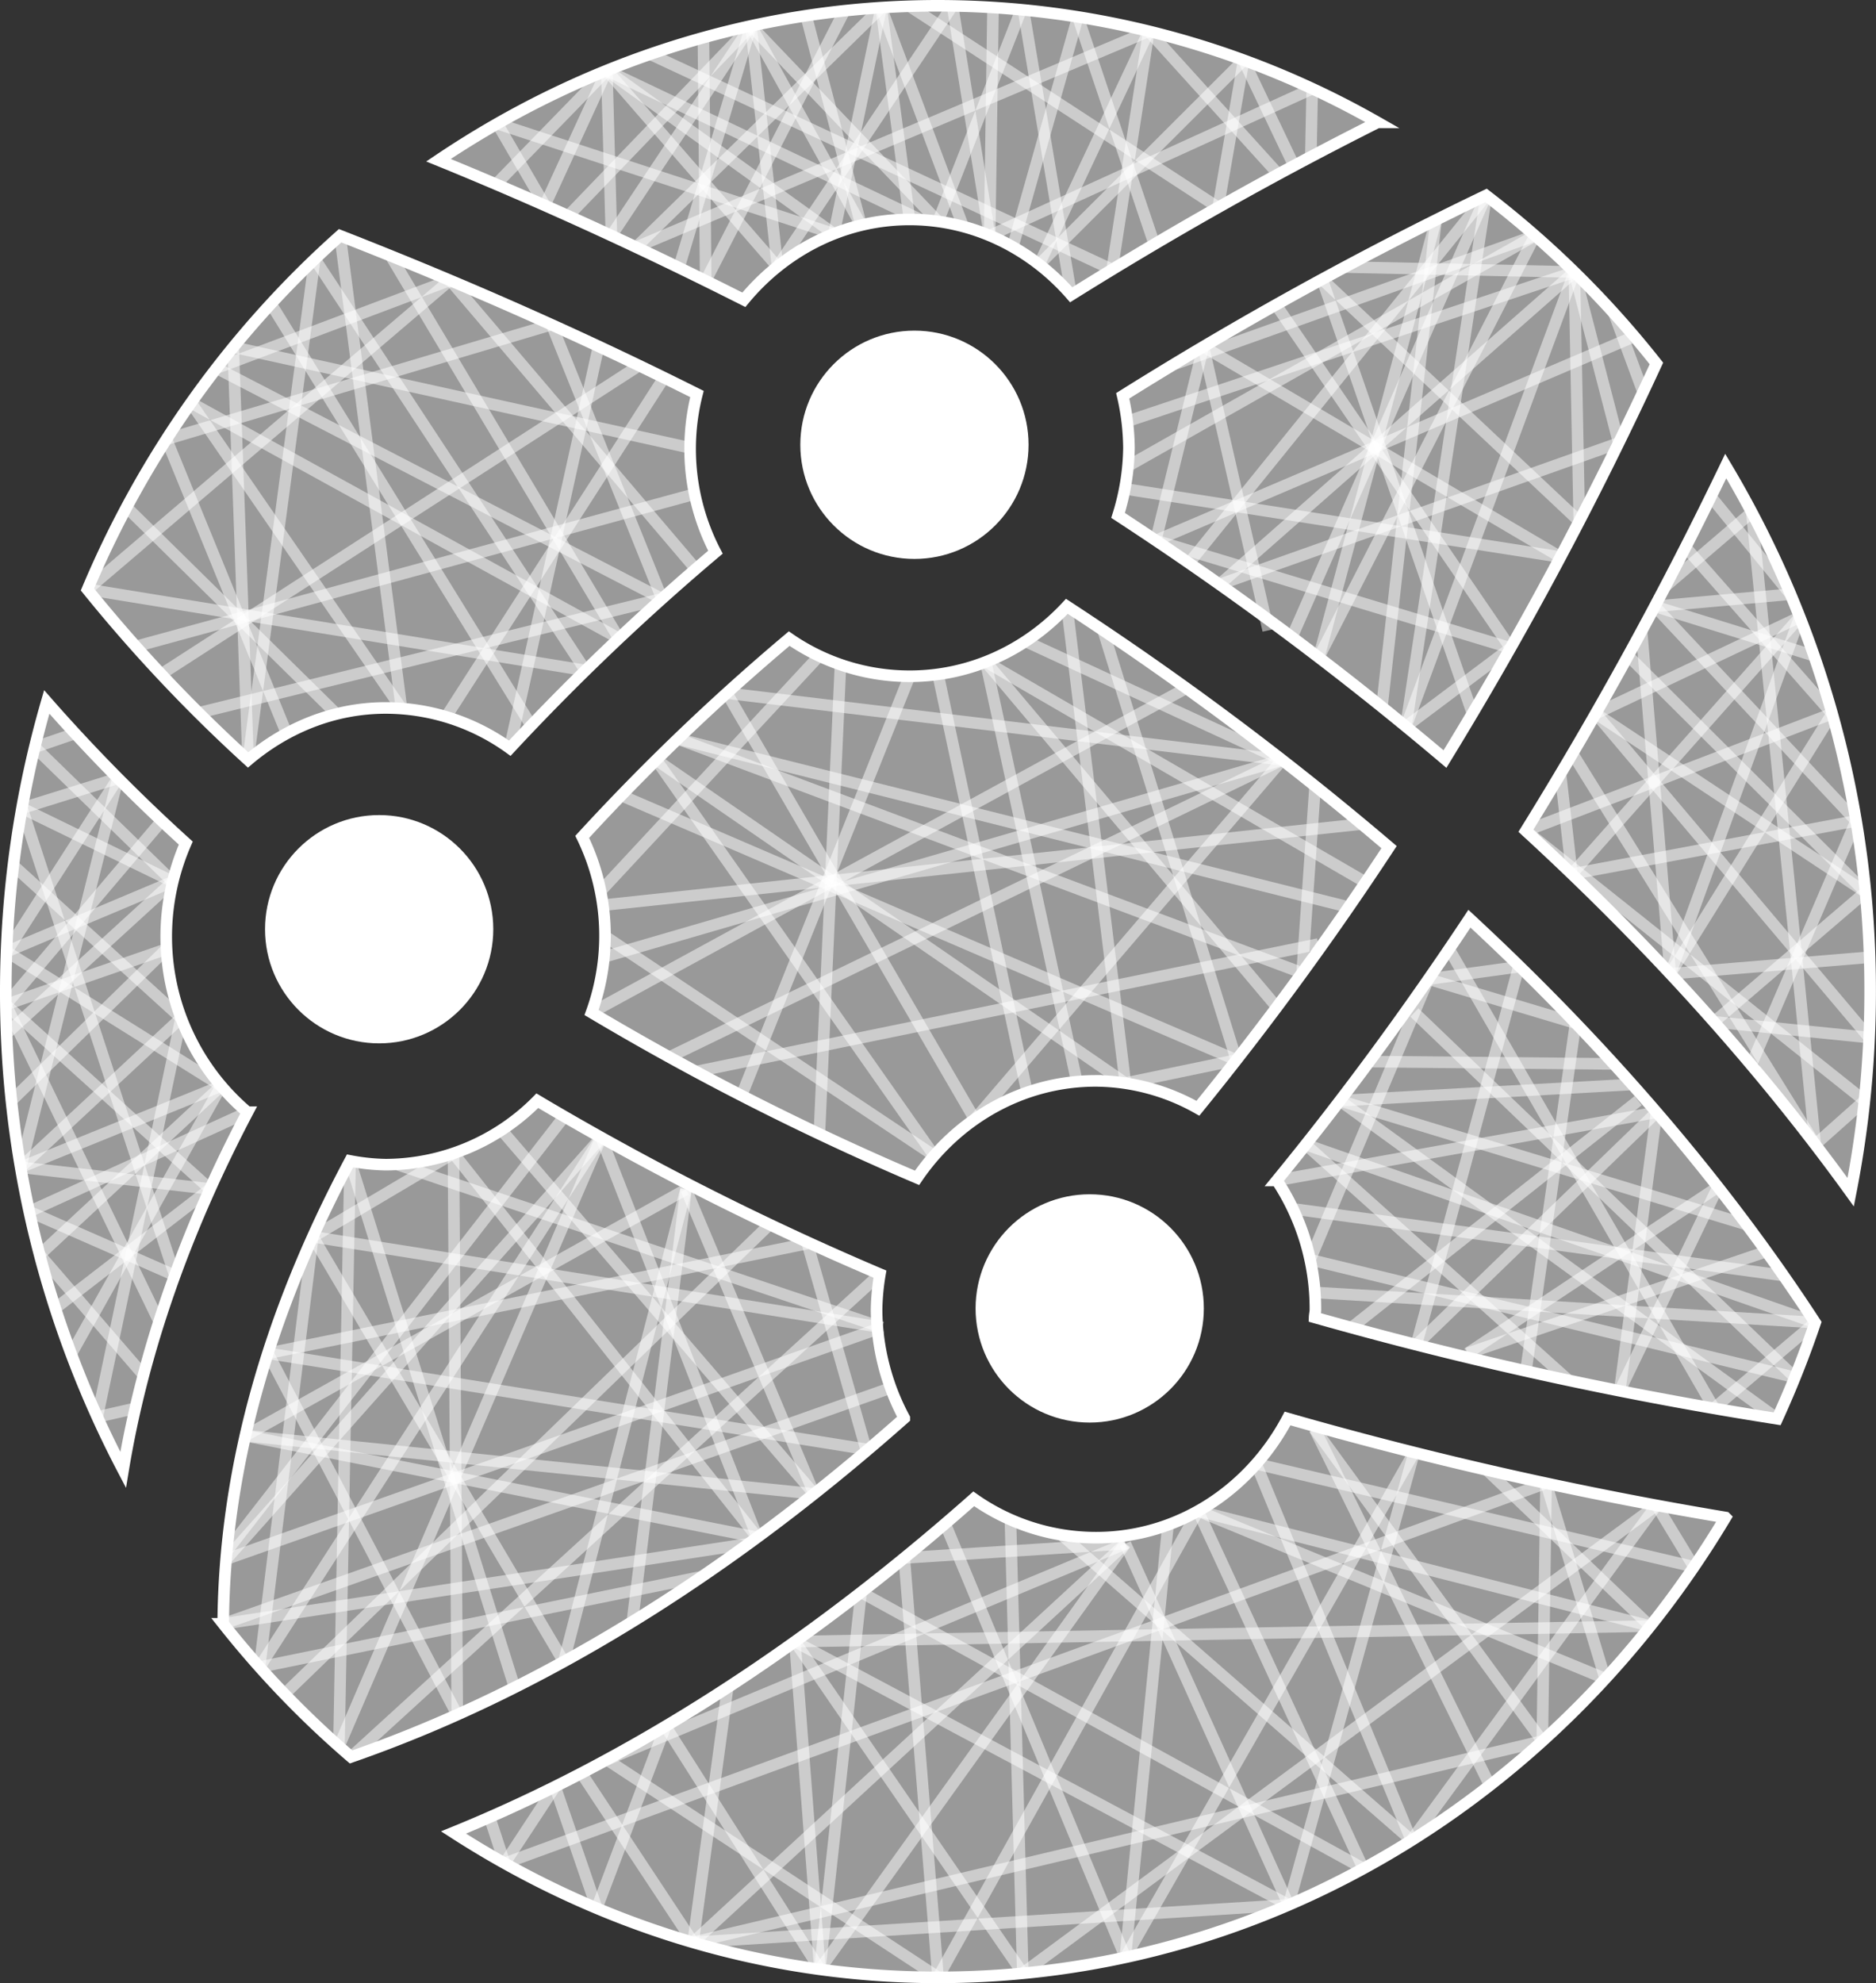 <svg xmlns="http://www.w3.org/2000/svg" viewBox="0 0 647.67 684.47"><rect x="0" y="0" width="647.67" height="684.47" fill="#333333" stroke="none"/><defs><style>.cls-1,.cls-3{fill:#fff;}.cls-1,.cls-2,.cls-3{stroke:#fff;stroke-miterlimit:10;stroke-width:4px;}.cls-2{fill:none;opacity:0.5;}.cls-3{fill-opacity:0.5;}</style></defs><title>Network@SVG</title><g id="Layer_2" data-name="Layer 2"><g id="Layer_2-2" data-name="Layer 2"><circle class="cls-1" cx="376.21" cy="451.62" r="37.4"/><line class="cls-2" x1="364.53" y1="416.09" x2="382.92" y2="488.42"/><line class="cls-2" x1="398.21" y1="421.38" x2="352.56" y2="480.59"/><line class="cls-2" x1="373.73" y1="414.31" x2="408.3" y2="470.83"/><line class="cls-2" x1="409.67" y1="434.9" x2="343.72" y2="433.1"/><line class="cls-2" x1="401.63" y1="479.05" x2="345.13" y2="430.82"/><line class="cls-2" x1="386" y1="415.52" x2="391.01" y2="485.98"/><line class="cls-2" x1="338.91" y1="454.39" x2="413.61" y2="453.63"/><line class="cls-2" x1="352.56" y1="480.59" x2="345.13" y2="430.82"/><line class="cls-2" x1="413.61" y1="453.63" x2="352.56" y2="480.59"/><line class="cls-2" x1="409.67" y1="434.9" x2="364.53" y2="416.09"/><line class="cls-2" x1="398.21" y1="421.38" x2="408.3" y2="470.83"/><line class="cls-2" x1="391.01" y1="485.98" x2="352.56" y2="480.59"/><circle class="cls-1" cx="315.7" cy="153.52" r="37.4"/><line class="cls-2" x1="283.62" y1="134.29" x2="352.26" y2="145.6"/><line class="cls-2" x1="339" y1="124.27" x2="280.55" y2="166.31"/><line class="cls-2" x1="313.48" y1="116.19" x2="325.58" y2="189.6"/><line class="cls-2" x1="278.3" y1="151.38" x2="325.58" y2="189.6"/><line class="cls-2" x1="300.6" y1="119.3" x2="293.95" y2="183.94"/><line class="cls-2" x1="332.04" y1="119.87" x2="283.62" y2="134.29"/><line class="cls-2" x1="280.03" y1="142.28" x2="348" y2="172.38"/><line class="cls-2" x1="351.59" y1="164.1" x2="313.48" y2="116.19"/><line class="cls-2" x1="345.83" y1="131.35" x2="293.95" y2="183.94"/><line class="cls-2" x1="339" y1="124.27" x2="325.58" y2="189.6"/><line class="cls-2" x1="351.59" y1="164.1" x2="325.58" y2="189.6"/><line class="cls-2" x1="280.55" y1="166.31" x2="351.59" y2="164.1"/><circle class="cls-1" cx="130.9" cy="320.73" r="37.4"/><line class="cls-2" x1="106.54" y1="292.35" x2="132.34" y2="358.13"/><line class="cls-2" x1="98.92" y1="340.11" x2="161.8" y2="299.66"/><line class="cls-2" x1="154.33" y1="291.57" x2="165.62" y2="334.65"/><line class="cls-2" x1="145.64" y1="286.34" x2="105.84" y2="350.01"/><line class="cls-2" x1="97.06" y1="304.79" x2="161.05" y2="298.59"/><line class="cls-2" x1="120.56" y1="284.78" x2="98.92" y2="340.11"/><line class="cls-2" x1="94.28" y1="313.11" x2="156.86" y2="347.65"/><line class="cls-2" x1="167.63" y1="313.65" x2="106.94" y2="348.24"/><line class="cls-2" x1="127.84" y1="283.33" x2="156.86" y2="347.65"/><line class="cls-2" x1="154.33" y1="291.57" x2="133.71" y2="358.13"/><line class="cls-2" x1="106.94" y1="348.24" x2="156.86" y2="347.65"/><line class="cls-2" x1="95.49" y1="308.68" x2="145.64" y2="286.34"/><path class="cls-3" d="M176,258.26a813.3,813.3,0,0,1,71-67.66A77.07,77.07,0,0,1,240.62,136q-58.87-29.5-123.2-54.63a340,340,0,0,0-87.22,122.1A530.83,530.83,0,0,0,85.65,262.3c13-11,29.43-17.94,47.51-17.94A73.2,73.2,0,0,1,176,258.26Z"/><line class="cls-2" x1="108.66" y1="89.37" x2="202.11" y2="231.42"/><line class="cls-2" x1="117.42" y1="81.32" x2="138.61" y2="244.57"/><line class="cls-2" x1="80.51" y1="119.79" x2="238.26" y2="154.59"/><line class="cls-2" x1="57.47" y1="151.62" x2="98.96" y2="253.17"/><line class="cls-2" x1="30.21" y1="203.42" x2="202.11" y2="231.42"/><line class="cls-2" x1="65.92" y1="139.03" x2="138.61" y2="244.57"/><line class="cls-2" x1="74.72" y1="127.08" x2="228.56" y2="206.67"/><line class="cls-2" x1="108.66" y1="89.37" x2="85.65" y2="262.3"/><line class="cls-2" x1="57.47" y1="151.62" x2="190.45" y2="112.03"/><line class="cls-2" x1="74.72" y1="127.08" x2="155.39" y2="96.71"/><line class="cls-2" x1="80.51" y1="119.79" x2="85.65" y2="262.3"/><line class="cls-2" x1="30.21" y1="203.42" x2="155.39" y2="96.71"/><line class="cls-2" x1="93.5" y1="104.8" x2="183.37" y2="250.39"/><line class="cls-2" x1="155.39" y1="96.71" x2="240.22" y2="196.41"/><line class="cls-2" x1="55.66" y1="232.69" x2="220.68" y2="126.16"/><line class="cls-2" x1="43.72" y1="175.12" x2="116.16" y2="246.44"/><line class="cls-2" x1="68.64" y1="246.03" x2="228.56" y2="206.67"/><line class="cls-2" x1="190.45" y1="112.03" x2="228.56" y2="206.67"/><line class="cls-2" x1="65.92" y1="139.03" x2="213.65" y2="220.35"/><line class="cls-2" x1="153.99" y1="247.42" x2="229.27" y2="130.33"/><line class="cls-2" x1="134.82" y1="88.22" x2="213.65" y2="220.35"/><line class="cls-2" x1="46.88" y1="223.13" x2="239.94" y2="170.49"/><line class="cls-2" x1="206.66" y1="119.5" x2="175.97" y2="258.26"/><path class="cls-3" d="M595.79,160.86a1345.54,1345.54,0,0,1-69,125.9c43.42,39.9,81.1,81.74,112.14,124.75a359.28,359.28,0,0,0,6.72-69.28A352.53,352.53,0,0,0,595.79,160.86Z"/><line class="cls-2" x1="571.3" y1="209.29" x2="640.79" y2="283.33"/><line class="cls-2" x1="621.37" y1="212.99" x2="550.91" y2="246.31"/><line class="cls-2" x1="632.53" y1="246.31" x2="526.81" y2="286.77"/><line class="cls-2" x1="644.02" y1="307.92" x2="562.09" y2="226.35"/><line class="cls-2" x1="621.37" y1="212.99" x2="576.64" y2="336.12"/><line class="cls-2" x1="632.53" y1="246.31" x2="581.92" y2="188.88"/><line class="cls-2" x1="604.79" y1="176.85" x2="574.93" y2="202.4"/><line class="cls-2" x1="618.15" y1="205.08" x2="589.86" y2="170.49"/><line class="cls-2" x1="604.79" y1="176.85" x2="626.69" y2="395.05"/><line class="cls-2" x1="626.29" y1="226.35" x2="571.3" y2="209.29"/><line class="cls-2" x1="640.79" y1="283.33" x2="542.68" y2="301.69"/><line class="cls-2" x1="632.53" y1="246.31" x2="576.64" y2="336.12"/><line class="cls-2" x1="644.02" y1="307.92" x2="550.91" y2="246.31"/><line class="cls-2" x1="621.37" y1="212.99" x2="542.68" y2="301.69"/><line class="cls-2" x1="542.9" y1="260.13" x2="626.69" y2="395.05"/><line class="cls-2" x1="645.32" y1="358.13" x2="591.74" y2="352.71"/><line class="cls-2" x1="643.7" y1="379.91" x2="526.81" y2="286.77"/><line class="cls-2" x1="571.3" y1="209.29" x2="618.15" y2="205.08"/><line class="cls-2" x1="640.79" y1="283.33" x2="604.59" y2="367.57"/><line class="cls-2" x1="566.74" y1="217.82" x2="576.64" y2="336.12"/><line class="cls-2" x1="538.75" y1="267.14" x2="542.68" y2="301.69"/><line class="cls-2" x1="645.67" y1="330.38" x2="576.64" y2="336.12"/><line class="cls-2" x1="550.91" y1="246.31" x2="645.32" y2="358.13"/><line class="cls-2" x1="626.69" y1="395.05" x2="643.7" y2="379.91"/><line class="cls-2" x1="644.02" y1="307.92" x2="591.74" y2="352.71"/><path class="cls-3" d="M378.37,530.75a73.28,73.28,0,0,1-42.2-13.41C277.5,569.26,217,607.92,156.57,632.51c48.79,31.49,105.92,50,167.27,50,114.53,0,214.83-63.46,271.86-158.73a1368,1368,0,0,1-151.18-34.17C431.62,514,407,530.75,378.37,530.75Z"/><line class="cls-2" x1="283.05" y1="679.71" x2="274.44" y2="566.62"/><line class="cls-2" x1="206.03" y1="658.64" x2="229.77" y2="595.85"/><line class="cls-2" x1="191.63" y1="616.67" x2="206.03" y2="658.64"/><line class="cls-2" x1="174.23" y1="643.13" x2="191.63" y2="616.67"/><line class="cls-2" x1="169.02" y1="627.24" x2="174.23" y2="643.13"/><line class="cls-2" x1="209.5" y1="607.39" x2="323.84" y2="682.47"/><line class="cls-2" x1="239.29" y1="670.42" x2="388.51" y2="532.84"/><line class="cls-2" x1="444.88" y1="657.49" x2="388.51" y2="532.84"/><line class="cls-2" x1="403.25" y1="526.3" x2="388.51" y2="675.57"/><line class="cls-2" x1="348.84" y1="524.5" x2="353.1" y2="681.07"/><line class="cls-2" x1="312.19" y1="537.74" x2="323.84" y2="682.47"/><line class="cls-2" x1="433.66" y1="505.26" x2="487.26" y2="635.19"/><line class="cls-2" x1="533.76" y1="511.92" x2="532.47" y2="600.93"/><line class="cls-2" x1="569.7" y1="561.26" x2="513.25" y2="507.34"/><line class="cls-2" x1="584.79" y1="540.8" x2="433.66" y2="505.26"/><line class="cls-2" x1="571.9" y1="519.55" x2="487.26" y2="635.19"/><line class="cls-2" x1="532.47" y1="600.93" x2="453.84" y2="493.18"/><line class="cls-2" x1="487.26" y1="635.19" x2="366.46" y2="529.77"/><line class="cls-2" x1="444.88" y1="657.49" x2="274.44" y2="566.62"/><line class="cls-2" x1="488.22" y1="501.31" x2="444.88" y2="657.49"/><line class="cls-2" x1="470.64" y1="644.93" x2="413.61" y2="521.53"/><line class="cls-2" x1="569.7" y1="561.26" x2="274.44" y2="566.62"/><line class="cls-2" x1="209.5" y1="607.39" x2="388.51" y2="532.84"/><line class="cls-2" x1="297.28" y1="549.62" x2="283.05" y2="679.71"/><line class="cls-2" x1="229.77" y1="595.85" x2="283.05" y2="679.71"/><line class="cls-2" x1="200.71" y1="612.05" x2="239.29" y2="670.42"/><line class="cls-2" x1="174.23" y1="643.13" x2="533.76" y2="511.92"/><line class="cls-2" x1="413.61" y1="521.53" x2="569.7" y2="561.26"/><line class="cls-2" x1="312.19" y1="537.74" x2="388.51" y2="532.84"/><line class="cls-2" x1="326.3" y1="525.93" x2="388.51" y2="675.57"/><line class="cls-2" x1="323.84" y1="682.47" x2="413.61" y2="521.53"/><line class="cls-2" x1="388.51" y1="675.57" x2="488.22" y2="501.31"/><line class="cls-2" x1="353.1" y1="681.07" x2="571.9" y2="519.55"/><line class="cls-2" x1="514.32" y1="616.22" x2="453.84" y2="493.18"/><line class="cls-2" x1="283.05" y1="679.71" x2="388.51" y2="532.84"/><line class="cls-2" x1="353.1" y1="681.07" x2="274.44" y2="566.62"/><line class="cls-2" x1="251.22" y1="582.48" x2="239.29" y2="670.42"/><line class="cls-2" x1="444.88" y1="657.49" x2="239.29" y2="670.42"/><line class="cls-2" x1="532.47" y1="600.93" x2="239.29" y2="670.42"/><line class="cls-2" x1="571.9" y1="519.55" x2="584.79" y2="540.8"/><line class="cls-2" x1="533.76" y1="511.92" x2="554.17" y2="579.4"/><line class="cls-2" x1="413.61" y1="521.53" x2="554.17" y2="579.4"/><line class="cls-2" x1="297.28" y1="549.62" x2="470.64" y2="644.93"/><path class="cls-3" d="M507.31,317.1q-31.64,47.74-66.49,90.34a80.48,80.48,0,0,1,13.31,44.5c0,.94-.25,1.83-.28,2.77a1349.38,1349.38,0,0,0,159.69,35,350.36,350.36,0,0,0,13.14-33.17C595.35,408.47,555.3,361.58,507.31,317.1Z"/><line class="cls-2" x1="493.15" y1="337.96" x2="543.96" y2="353.16"/><line class="cls-2" x1="524.34" y1="333.68" x2="489" y2="464.16"/><line class="cls-2" x1="462.56" y1="379.91" x2="603.06" y2="422.72"/><line class="cls-2" x1="571.9" y1="383.92" x2="559.2" y2="480.02"/><line class="cls-2" x1="613.54" y1="489.66" x2="462.56" y2="379.91"/><line class="cls-2" x1="450.77" y1="395.05" x2="626.69" y2="456.5"/><line class="cls-2" x1="571.9" y1="383.92" x2="489" y2="464.16"/><line class="cls-2" x1="493.15" y1="337.96" x2="452.3" y2="434.79"/><line class="cls-2" x1="524.34" y1="333.68" x2="493.15" y2="337.96"/><line class="cls-2" x1="619.66" y1="475.43" x2="488.29" y2="349.49"/><line class="cls-2" x1="626.69" y1="456.5" x2="453.93" y2="446.11"/><line class="cls-2" x1="615.74" y1="440.27" x2="446.35" y2="417.24"/><line class="cls-2" x1="565.55" y1="379.91" x2="466.55" y2="458.24"/><line class="cls-2" x1="591.74" y1="486.06" x2="500.28" y2="327.59"/><line class="cls-2" x1="472.73" y1="366.42" x2="557.1" y2="367.22"/><line class="cls-2" x1="526.81" y1="473.2" x2="543.96" y2="353.16"/><line class="cls-2" x1="593.1" y1="409.69" x2="559.2" y2="480.02"/><line class="cls-2" x1="609.85" y1="431.97" x2="506.67" y2="467.11"/><line class="cls-2" x1="450.77" y1="395.05" x2="541.47" y2="476.39"/><line class="cls-2" x1="591.74" y1="486.06" x2="626.69" y2="456.5"/><line class="cls-2" x1="563.5" y1="374.31" x2="462.56" y2="379.91"/><line class="cls-2" x1="452.3" y1="434.79" x2="619.66" y2="475.43"/><line class="cls-2" x1="571.9" y1="383.92" x2="440.82" y2="407.44"/><line class="cls-2" x1="593.1" y1="409.69" x2="506.67" y2="467.11"/><path class="cls-3" d="M314,233.42a73.07,73.07,0,0,1-41.54-13A769.71,769.71,0,0,0,201,288.86a77.83,77.83,0,0,1,3.22,60.62,942.5,942.5,0,0,0,112.38,57.07c13.74-20.18,36.21-33.47,61.74-33.47a72.46,72.46,0,0,1,35.22,9.46,1101.49,1101.49,0,0,0,66-90.14,1089.57,1089.57,0,0,0-111.23-83.12C354.56,224.12,335.34,233.42,314,233.42Z"/><line class="cls-2" x1="250.94" y1="239.25" x2="336.52" y2="386.37"/><line class="cls-2" x1="208.13" y1="312.44" x2="470.12" y2="284.42"/><line class="cls-2" x1="409.52" y1="237.54" x2="204.24" y2="349.48"/><line class="cls-2" x1="290.17" y1="229.35" x2="282.88" y2="391.37"/><line class="cls-2" x1="226.56" y1="262.3" x2="388.51" y2="373.86"/><line class="cls-2" x1="314" y1="233.42" x2="256.41" y2="377.11"/><line class="cls-2" x1="380.84" y1="217.59" x2="426.86" y2="365.88"/><line class="cls-2" x1="442.66" y1="262.3" x2="208.53" y2="330.31"/><line class="cls-2" x1="214.44" y1="274.56" x2="426.86" y2="365.88"/><line class="cls-2" x1="354" y1="221.35" x2="442.66" y2="262.3"/><line class="cls-2" x1="250.94" y1="239.25" x2="442.66" y2="262.3"/><line class="cls-2" x1="465.65" y1="313.11" x2="234.01" y2="255.04"/><line class="cls-2" x1="207.31" y1="307.63" x2="282.86" y2="226.35"/><line class="cls-2" x1="226.56" y1="262.3" x2="322.54" y2="398.92"/><line class="cls-2" x1="208.9" y1="323.18" x2="322.54" y2="398.92"/><line class="cls-2" x1="354.59" y1="377.11" x2="323.84" y2="232.72"/><line class="cls-2" x1="340.3" y1="228.42" x2="440.82" y2="347.62"/><line class="cls-2" x1="454.03" y1="271.27" x2="449.54" y2="335.82"/><line class="cls-2" x1="472.73" y1="305.27" x2="340.3" y2="228.42"/><line class="cls-2" x1="368.35" y1="209.29" x2="388.51" y2="373.86"/><line class="cls-2" x1="449.54" y1="335.82" x2="234.01" y2="255.04"/><line class="cls-2" x1="336.52" y1="386.37" x2="442.66" y2="262.3"/><line class="cls-2" x1="426.86" y1="365.88" x2="388.51" y2="373.86"/><line class="cls-2" x1="455.1" y1="325.85" x2="240.29" y2="369.87"/><line class="cls-2" x1="231.09" y1="364.86" x2="442.66" y2="262.3"/><line class="cls-2" x1="371.79" y1="373.41" x2="340.3" y2="228.42"/><path class="cls-3" d="M386,177.9A1133.59,1133.59,0,0,1,498.86,262a1319,1319,0,0,0,73-136.54,332.23,332.23,0,0,0-58.82-58A1284.65,1284.65,0,0,0,387.6,136.62a82.2,82.2,0,0,1,2.16,18A81,81,0,0,1,386,177.9Z"/><line class="cls-2" x1="440.53" y1="105.21" x2="521.52" y2="223.66"/><line class="cls-2" x1="495.75" y1="75.99" x2="455.28" y2="226.93"/><line class="cls-2" x1="415.45" y1="119.64" x2="538.75" y2="192.28"/><line class="cls-2" x1="543.53" y1="93.89" x2="421" y2="201.75"/><line class="cls-2" x1="513.09" y1="67.48" x2="485.38" y2="250.77"/><line class="cls-2" x1="529.93" y1="81.32" x2="389.45" y2="160.86"/><line class="cls-2" x1="543.53" y1="93.89" x2="485.38" y2="250.77"/><line class="cls-2" x1="529.93" y1="81.32" x2="455.28" y2="226.93"/><line class="cls-2" x1="543.53" y1="93.89" x2="389.59" y2="145.29"/><line class="cls-2" x1="495.75" y1="75.99" x2="477.1" y2="244.03"/><line class="cls-2" x1="513.09" y1="67.48" x2="410.46" y2="194.38"/><line class="cls-2" x1="446.02" y1="219.93" x2="513.09" y2="67.48"/><line class="cls-2" x1="529.93" y1="81.32" x2="405.05" y2="125.86"/><line class="cls-2" x1="543.53" y1="93.89" x2="464.37" y2="92.18"/><line class="cls-2" x1="545.23" y1="179.94" x2="543.53" y2="93.89"/><line class="cls-2" x1="558.86" y1="152.89" x2="543.53" y2="93.89"/><line class="cls-2" x1="567.28" y1="135.38" x2="557.2" y2="108.08"/><line class="cls-2" x1="564.26" y1="116.12" x2="399.02" y2="186.57"/><line class="cls-2" x1="456.46" y1="96.43" x2="545.23" y2="179.94"/><line class="cls-2" x1="508.37" y1="246.31" x2="456.46" y2="96.43"/><line class="cls-2" x1="388.29" y1="168.73" x2="538.75" y2="192.28"/><line class="cls-2" x1="521.52" y1="223.66" x2="399.02" y2="186.57"/><line class="cls-2" x1="415.45" y1="119.64" x2="399.02" y2="186.57"/><line class="cls-2" x1="558.86" y1="152.89" x2="421" y2="201.75"/><line class="cls-2" x1="521.52" y1="223.66" x2="485.38" y2="250.77"/><line class="cls-2" x1="415.45" y1="119.64" x2="437.84" y2="217.59"/><path id="_Path_" data-name="&lt;Path&gt;" class="cls-3" d="M314,75.75c22.17,0,42,10.14,55.82,26,33.38-20.86,68.56-40.82,105.77-59.51A306.65,306.65,0,0,0,323.84,2C260.31,2,201.26,21.72,151.38,55.3c36.5,14.87,71.56,31.08,105.43,48.18C270.7,86.66,291.06,75.75,314,75.75Z"/><line class="cls-2" x1="209.5" y1="24.33" x2="211.08" y2="81.32"/><line class="cls-2" x1="268.41" y1="92.05" x2="209.5" y2="24.33"/><line class="cls-2" x1="188.1" y1="70.91" x2="209.5" y2="24.33"/><line class="cls-2" x1="171.27" y1="63.59" x2="209.5" y2="24.33"/><line class="cls-2" x1="287.91" y1="80.7" x2="209.5" y2="24.33"/><line class="cls-2" x1="317.94" y1="75.87" x2="209.5" y2="24.33"/><line class="cls-2" x1="259.26" y1="8.94" x2="234.4" y2="92.39"/><line class="cls-2" x1="268.41" y1="92.05" x2="259.26" y2="8.94"/><line class="cls-2" x1="211.08" y1="81.32" x2="259.26" y2="8.94"/><line class="cls-2" x1="196.17" y1="74.51" x2="259.26" y2="8.94"/><line class="cls-2" x1="297.28" y1="77.74" x2="259.26" y2="8.94"/><line class="cls-2" x1="323.84" y1="76.44" x2="259.26" y2="8.94"/><line class="cls-2" x1="242.84" y1="11.51" x2="243.63" y2="96.9"/><line class="cls-2" x1="224.47" y1="18.71" x2="383.95" y2="93.04"/><line class="cls-2" x1="304.21" y1="2.63" x2="287.91" y2="80.7"/><line class="cls-2" x1="314" y1="75.75" x2="304.21" y2="2.63"/><line class="cls-2" x1="219.61" y1="85.31" x2="304.21" y2="2.63"/><line class="cls-2" x1="171.69" y1="42.69" x2="188.1" y2="70.91"/><line class="cls-2" x1="287.91" y1="80.7" x2="171.69" y2="42.69"/><line class="cls-2" x1="278.3" y1="5.42" x2="297.28" y2="77.74"/><line class="cls-2" x1="291.55" y1="3.71" x2="243.63" y2="96.9"/><line class="cls-2" x1="304.21" y1="2.63" x2="332.53" y2="78.2"/><line class="cls-2" x1="328.84" y1="2" x2="268.41" y2="92.05"/><line class="cls-2" x1="314.01" y1="2.16" x2="420.55" y2="71.58"/><line class="cls-2" x1="353.1" y1="2" x2="323.84" y2="76.44"/><line class="cls-2" x1="328.84" y1="2" x2="341.67" y2="81.32"/><line class="cls-2" x1="396.61" y1="10.78" x2="219.61" y2="85.31"/><line class="cls-2" x1="342.84" y1="2" x2="341.67" y2="81.32"/><line class="cls-2" x1="353.1" y1="2" x2="369.82" y2="101.74"/><line class="cls-2" x1="372.13" y1="5.82" x2="398.52" y2="84.3"/><line class="cls-2" x1="396.61" y1="10.78" x2="383.95" y2="93.04"/><line class="cls-2" x1="358.74" y1="91.3" x2="396.61" y2="10.78"/><line class="cls-2" x1="372.13" y1="5.82" x2="349.65" y2="85.24"/><line class="cls-2" x1="429.36" y1="20.79" x2="420.55" y2="71.58"/><line class="cls-2" x1="453.03" y1="30.62" x2="341.67" y2="81.32"/><line class="cls-2" x1="396.61" y1="10.78" x2="441.31" y2="60.1"/><line class="cls-2" x1="429.36" y1="20.79" x2="358.74" y2="91.3"/><line class="cls-2" x1="453.03" y1="30.62" x2="452.55" y2="54.1"/><line class="cls-2" x1="429.36" y1="20.79" x2="446.17" y2="56.04"/><path class="cls-3" d="M57.39,323.18A80.8,80.8,0,0,1,64.14,291a597.45,597.45,0,0,1-48-48.72A358.38,358.38,0,0,0,2,342.24a353.9,353.9,0,0,0,40.51,165.1c6.81-41.11,21.38-82.48,42.93-123.44A79.57,79.57,0,0,1,57.39,323.18Z"/><line class="cls-2" x1="2.26" y1="328.48" x2="59.68" y2="304.31"/><line class="cls-2" x1="4.63" y1="298.76" x2="62.52" y2="351.37"/><line class="cls-2" x1="7.59" y1="278.96" x2="40.72" y2="268.62"/><line class="cls-2" x1="12.01" y1="257.92" x2="59.68" y2="304.31"/><line class="cls-2" x1="7.59" y1="278.96" x2="60.35" y2="440.24"/><line class="cls-2" x1="2.26" y1="328.48" x2="40.72" y2="268.62"/><line class="cls-2" x1="12.01" y1="257.92" x2="25.91" y2="253.15"/><line class="cls-2" x1="7.59" y1="278.96" x2="59.68" y2="304.31"/><line class="cls-2" x1="2.26" y1="328.48" x2="76.38" y2="374.82"/><line class="cls-2" x1="7.14" y1="402.91" x2="40.72" y2="268.62"/><line class="cls-2" x1="2" y1="346.76" x2="57.52" y2="327.55"/><line class="cls-2" x1="2.29" y1="356.77" x2="59.68" y2="304.31"/><line class="cls-2" x1="2" y1="346.76" x2="72.51" y2="410.39"/><line class="cls-2" x1="7.14" y1="402.91" x2="76.38" y2="374.82"/><line class="cls-2" x1="62.52" y1="351.37" x2="7.14" y2="402.91"/><line class="cls-2" x1="72.51" y1="410.39" x2="7.14" y2="402.91"/><line class="cls-2" x1="3.97" y1="379.91" x2="57.52" y2="327.55"/><line class="cls-2" x1="76.38" y1="374.82" x2="24.58" y2="467.35"/><line class="cls-2" x1="13.68" y1="433.1" x2="49.55" y2="474.63"/><line class="cls-2" x1="33.58" y1="489.08" x2="62.52" y2="351.37"/><line class="cls-2" x1="13.68" y1="433.1" x2="76.38" y2="374.82"/><line class="cls-2" x1="10.11" y1="418.2" x2="85.44" y2="383.9"/><line class="cls-2" x1="46.72" y1="486.09" x2="33.58" y2="489.08"/><line class="cls-2" x1="54.93" y1="456.12" x2="2" y2="346.76"/><line class="cls-2" x1="19.08" y1="451.59" x2="72.51" y2="410.39"/><line class="cls-2" x1="10.11" y1="418.2" x2="60.35" y2="440.24"/><line class="cls-2" x1="55.84" y1="283.33" x2="2" y2="346.76"/><path class="cls-3" d="M303.79,439.78a989.83,989.83,0,0,1-118.28-59.86A73.89,73.89,0,0,1,133.15,402a71.84,71.84,0,0,1-12.3-1.3c-28.78,54-43.43,107.43-43.79,159.78a333.29,333.29,0,0,0,44.14,45.94c63.83-22.14,128.31-61.4,191-116.94a80.24,80.24,0,0,1-9.57-37.57A81.12,81.12,0,0,1,303.79,439.78Z"/><line class="cls-2" x1="108" y1="426.89" x2="194.63" y2="573.56"/><line class="cls-2" x1="84.72" y1="495.55" x2="261.45" y2="530.65"/><line class="cls-2" x1="156.57" y1="398.11" x2="157.86" y2="591.89"/><line class="cls-2" x1="78.08" y1="538.17" x2="304.5" y2="458.17"/><line class="cls-2" x1="207.53" y1="392.64" x2="117.01" y2="602.78"/><line class="cls-2" x1="92.5" y1="467.11" x2="278.75" y2="429.22"/><line class="cls-2" x1="156.57" y1="398.11" x2="261.45" y2="530.65"/><line class="cls-2" x1="207.53" y1="392.64" x2="261.45" y2="530.65"/><line class="cls-2" x1="278.75" y1="429.22" x2="299" y2="500.23"/><line class="cls-2" x1="92.5" y1="467.11" x2="299" y2="500.23"/><line class="cls-2" x1="108" y1="426.89" x2="156.57" y2="398.11"/><line class="cls-2" x1="207.53" y1="392.64" x2="78.08" y2="538.17"/><line class="cls-2" x1="89.6" y1="575.42" x2="108" y2="426.89"/><line class="cls-2" x1="98.8" y1="584.17" x2="265.72" y2="422.62"/><line class="cls-2" x1="89.6" y1="575.42" x2="242.39" y2="544.17"/><line class="cls-2" x1="117.01" y1="602.78" x2="120.86" y2="400.73"/><line class="cls-2" x1="89.6" y1="575.42" x2="207.53" y2="392.64"/><line class="cls-2" x1="77.06" y1="560.51" x2="258.45" y2="532.85"/><line class="cls-2" x1="195.75" y1="384.17" x2="78.34" y2="535.29"/><line class="cls-2" x1="137.05" y1="401.92" x2="304.5" y2="458.17"/><line class="cls-2" x1="92.5" y1="467.11" x2="157.86" y2="591.89"/><line class="cls-2" x1="121.21" y1="606.46" x2="303.79" y2="439.78"/><line class="cls-2" x1="194.63" y1="573.56" x2="236.84" y2="410.51"/><line class="cls-2" x1="173.08" y1="390" x2="281.08" y2="515.64"/><line class="cls-2" x1="236.84" y1="410.51" x2="281.08" y2="515.64"/><line class="cls-2" x1="84.72" y1="495.55" x2="236.84" y2="410.51"/><line class="cls-2" x1="108" y1="426.89" x2="304.5" y2="458.17"/><line class="cls-2" x1="218.3" y1="559.79" x2="236.84" y2="410.51"/><line class="cls-2" x1="177.67" y1="582.48" x2="120.86" y2="400.73"/><line class="cls-2" x1="307.53" y1="479.05" x2="77.06" y2="560.51"/><line class="cls-2" x1="281.08" y1="515.64" x2="84.72" y2="495.55"/></g></g></svg>